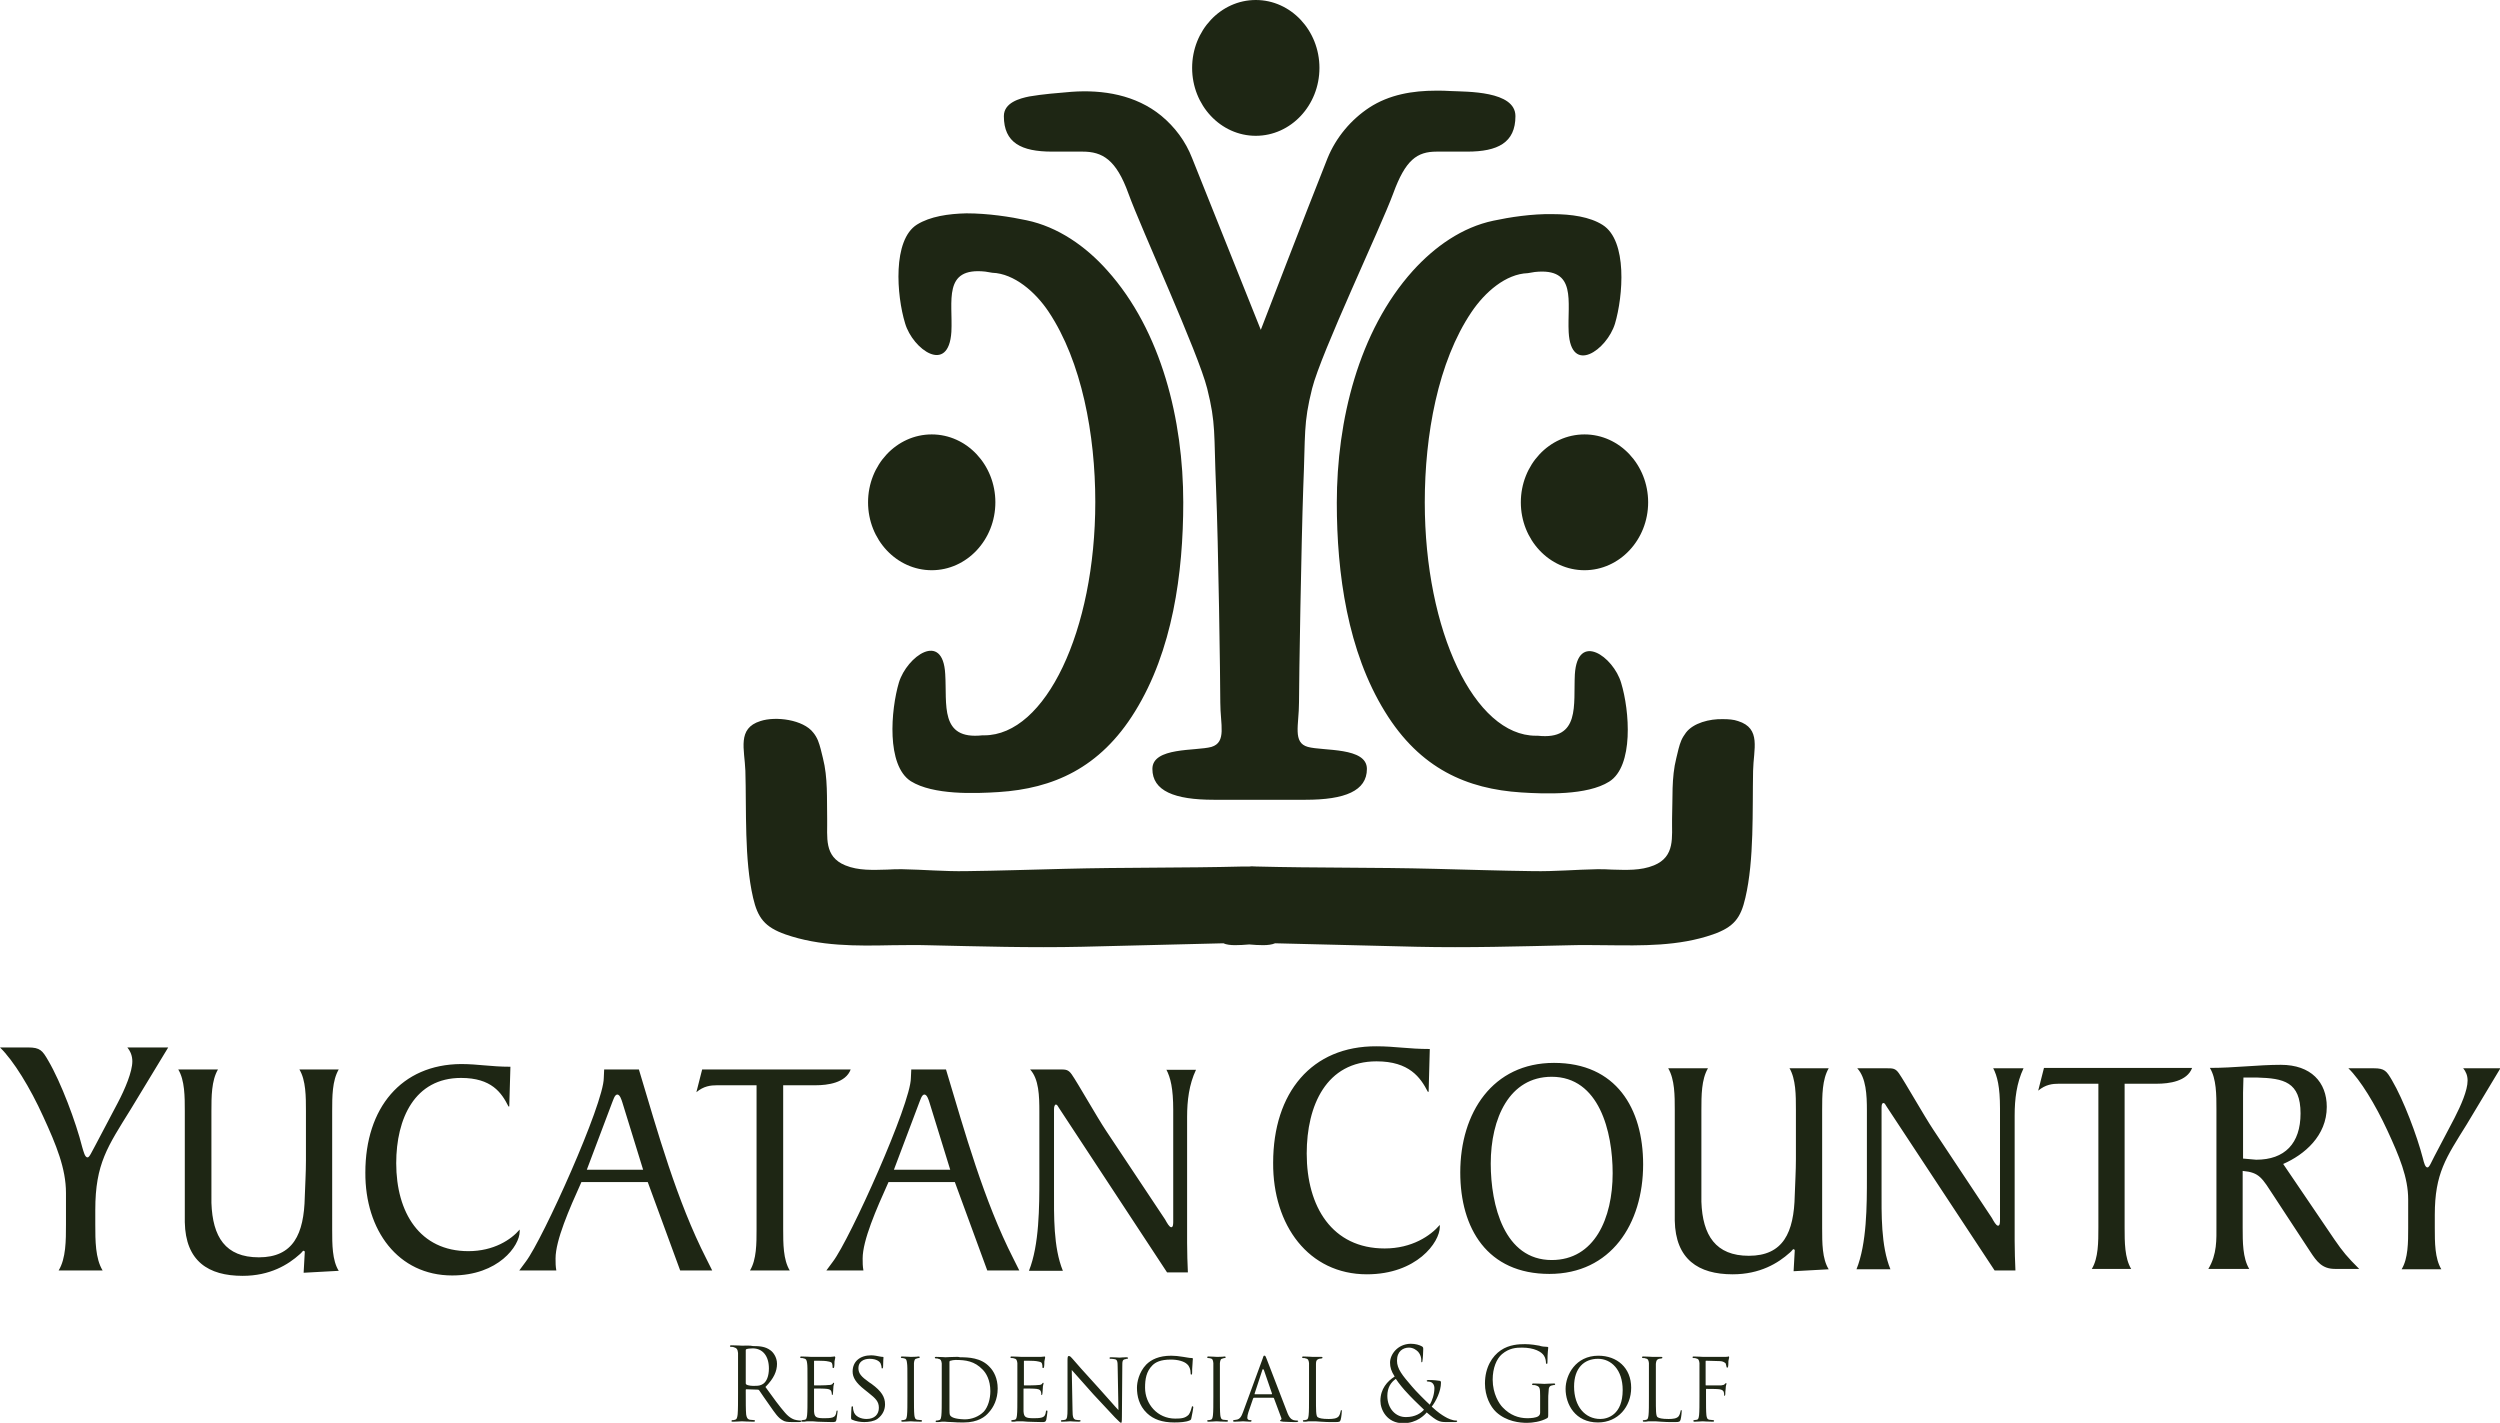 <?xml version="1.0" encoding="utf-8"?>
<!-- Generator: Adobe Illustrator 24.0.3, SVG Export Plug-In . SVG Version: 6.00 Build 0)  -->
<svg version="1.1" id="Layer_1" xmlns="http://www.w3.org/2000/svg" xmlns:xlink="http://www.w3.org/1999/xlink" x="0px" y="0px"
	 viewBox="0 0 64.8 36.88" style="enable-background:new 0 0 64.8 36.88;" xml:space="preserve">
<style type="text/css">
	.st0{fill:#1E2614;}
</style>
<path class="st0" d="M23.6,35.17c-0.01,0-0.15-0.01-0.22-0.01c-0.02,0-0.03,0.01-0.03,0.02c0,0.01,0.01,0.02,0.02,0.02
	c0.02,0,0.04,0,0.07,0.01c0.05,0.01,0.06,0.04,0.07,0.12c0.01,0.07,0.01,0.13,0.01,0.48v0.39c0,0.21,0,0.39-0.01,0.48
	c-0.01,0.06-0.01,0.11-0.06,0.12c-0.02,0.01-0.05,0.01-0.07,0.01c-0.01,0-0.02,0.01-0.02,0.02c0,0.01,0.01,0.02,0.03,0.02
	c0.07,0,0.2-0.01,0.21-0.01c0.01,0,0.15,0.01,0.27,0.01c0.02,0,0.03-0.01,0.03-0.02c0-0.01-0.01-0.02-0.02-0.02
	c-0.02,0-0.07-0.01-0.1-0.01c-0.06-0.01-0.07-0.05-0.08-0.12c-0.01-0.09-0.01-0.27-0.01-0.48v-0.39c0-0.34,0-0.41,0-0.48
	c0.01-0.08,0.02-0.11,0.08-0.12c0.02-0.01,0.04-0.01,0.05-0.01c0.01,0,0.02-0.01,0.02-0.02c0-0.01-0.01-0.02-0.03-0.02
	C23.75,35.17,23.61,35.17,23.6,35.17 M31.54,35.17c-0.01,0-0.15-0.01-0.22-0.01c-0.02,0-0.03,0.01-0.03,0.02
	c0,0.01,0.01,0.02,0.02,0.02c0.01,0,0.04,0,0.07,0.01c0.05,0.01,0.06,0.04,0.07,0.12c0,0.07,0,0.13,0,0.48v0.39
	c0,0.21,0,0.39-0.01,0.48c-0.01,0.06-0.01,0.11-0.06,0.12c-0.02,0.01-0.05,0.01-0.07,0.01c-0.01,0-0.02,0.01-0.02,0.02
	c0,0.01,0.01,0.02,0.03,0.02c0.07,0,0.2-0.01,0.21-0.01c0.01,0,0.15,0.01,0.27,0.01c0.02,0,0.03-0.01,0.03-0.02
	c0-0.01-0.01-0.02-0.02-0.02c-0.02,0-0.07-0.01-0.1-0.01c-0.06-0.01-0.07-0.05-0.08-0.12c-0.01-0.09-0.01-0.27-0.01-0.48v-0.39
	c0-0.34,0-0.41,0-0.48c0.01-0.08,0.02-0.11,0.08-0.12c0.02-0.01,0.04-0.01,0.05-0.01c0.01,0,0.02-0.01,0.02-0.02
	c0-0.01-0.01-0.02-0.03-0.02C31.69,35.17,31.55,35.17,31.54,35.17 M34.02,35.17c-0.01,0-0.15-0.01-0.24-0.01
	c-0.02,0-0.03,0.01-0.03,0.02c0,0.01,0.01,0.02,0.02,0.02c0.02,0,0.06,0,0.07,0.01c0.07,0.01,0.08,0.05,0.09,0.12
	c0,0.07,0,0.13,0,0.48v0.39c0,0.21,0,0.39-0.01,0.48c-0.01,0.06-0.01,0.11-0.06,0.12c-0.02,0.01-0.05,0.01-0.07,0.01
	c-0.01,0-0.02,0.01-0.02,0.02c0,0.01,0.01,0.02,0.03,0.02c0.03,0,0.08,0,0.12-0.01c0.04,0,0.08,0,0.09,0c0.06,0,0.14,0,0.23,0.01
	c0.1,0.01,0.22,0.01,0.37,0.01c0.12,0,0.12-0.01,0.14-0.06c0.02-0.07,0.03-0.2,0.03-0.22c0-0.02,0-0.03-0.01-0.03
	c-0.01,0-0.02,0.01-0.02,0.03c-0.01,0.04-0.02,0.09-0.05,0.13c-0.05,0.06-0.15,0.07-0.26,0.07c-0.17,0-0.25-0.02-0.29-0.05
	c-0.04-0.04-0.04-0.17-0.04-0.5v-0.4c0-0.34,0-0.41,0-0.48c0-0.08,0.02-0.11,0.08-0.13c0.02,0,0.06-0.01,0.07-0.01
	c0.01,0,0.02-0.01,0.02-0.02c0-0.01-0.01-0.02-0.03-0.02C34.19,35.17,34.03,35.17,34.02,35.17 M42.83,35.17
	c-0.01,0-0.15-0.01-0.24-0.01c-0.02,0-0.03,0.01-0.03,0.02c0,0.01,0.01,0.02,0.02,0.02c0.02,0,0.06,0,0.07,0.01
	c0.07,0.01,0.08,0.05,0.09,0.12c0,0.07,0,0.13,0,0.48v0.39c0,0.21,0,0.39-0.01,0.48c-0.01,0.06-0.01,0.11-0.06,0.12
	c-0.02,0.01-0.05,0.01-0.07,0.01c-0.01,0-0.02,0.01-0.02,0.02c0,0.01,0.01,0.02,0.03,0.02c0.03,0,0.08,0,0.12-0.01
	c0.04,0,0.08,0,0.09,0c0.06,0,0.14,0,0.23,0.01c0.1,0.01,0.22,0.01,0.37,0.01c0.11,0,0.12-0.01,0.14-0.06
	c0.02-0.07,0.03-0.2,0.03-0.22c0-0.02,0-0.03-0.01-0.03c-0.01,0-0.02,0.01-0.02,0.03c-0.01,0.04-0.02,0.09-0.05,0.13
	c-0.05,0.06-0.15,0.07-0.26,0.07c-0.17,0-0.25-0.02-0.29-0.05c-0.04-0.04-0.04-0.17-0.04-0.5v-0.4c0-0.34,0-0.41,0-0.48
	c0.01-0.08,0.02-0.11,0.08-0.13c0.02,0,0.06-0.01,0.07-0.01c0.01,0,0.02-0.01,0.02-0.02c0-0.01-0.01-0.02-0.03-0.02
	C43,35.17,42.84,35.17,42.83,35.17 M24.63,36.69c-0.02-0.02-0.02-0.1-0.02-0.16c0-0.04,0-0.25,0-0.48v-0.74
	c0-0.03,0.01-0.04,0.03-0.04c0.02-0.01,0.09-0.02,0.13-0.02c0.26,0,0.49,0.03,0.7,0.25c0.09,0.09,0.2,0.27,0.2,0.56
	c0,0.2-0.06,0.41-0.17,0.53c-0.13,0.13-0.31,0.2-0.5,0.2C24.73,36.78,24.66,36.73,24.63,36.69 M24.8,35.17
	c-0.13,0-0.26,0.01-0.29,0.01c-0.01,0-0.15-0.01-0.25-0.01c-0.02,0-0.03,0.01-0.03,0.02c0,0.01,0.01,0.02,0.02,0.02
	c0.02,0,0.06,0,0.07,0.01c0.07,0.01,0.08,0.05,0.09,0.12c0,0.07,0,0.13,0,0.48v0.39c0,0.21,0,0.39-0.01,0.48
	c-0.01,0.06-0.01,0.11-0.06,0.12c-0.02,0.01-0.05,0.01-0.07,0.01c-0.01,0-0.02,0.01-0.02,0.02c0,0.01,0.01,0.02,0.03,0.02
	c0.03,0,0.09,0,0.13-0.01c0.04,0,0.08,0,0.09,0c0.01,0,0.08,0.01,0.18,0.01c0.09,0.01,0.21,0.01,0.3,0.01
	c0.37,0,0.56-0.15,0.65-0.26c0.12-0.13,0.23-0.34,0.23-0.62c0-0.26-0.1-0.45-0.21-0.56c-0.22-0.24-0.55-0.25-0.77-0.25
	C24.86,35.17,24.82,35.17,24.8,35.17 M21.63,35.16c-0.02,0-0.06,0.01-0.1,0.01c-0.05,0-0.5,0-0.51,0c-0.01,0-0.15-0.01-0.25-0.01
	c-0.02,0-0.03,0.01-0.03,0.02c0,0.01,0.01,0.02,0.02,0.02c0.02,0,0.06,0,0.07,0.01c0.07,0.01,0.08,0.05,0.09,0.12
	c0.01,0.07,0.01,0.13,0.01,0.48v0.39c0,0.21,0,0.39-0.01,0.48c-0.01,0.06-0.01,0.11-0.06,0.12c-0.02,0-0.05,0.01-0.07,0.01
	c-0.01,0-0.02,0.01-0.02,0.02c0,0.01,0.01,0.02,0.03,0.02c0.03,0,0.08,0,0.12-0.01c0.05,0,0.09,0,0.09,0c0.03,0,0.09,0,0.18,0.01
	c0.09,0,0.21,0.01,0.37,0.01c0.08,0,0.11,0,0.12-0.06c0.01-0.05,0.03-0.2,0.03-0.21c0-0.02,0-0.03-0.01-0.03
	c-0.01,0-0.02,0.01-0.02,0.03c-0.01,0.09-0.04,0.13-0.1,0.15c-0.06,0.02-0.16,0.02-0.22,0.02c-0.21,0-0.25-0.03-0.26-0.18
	c0-0.04,0-0.3,0-0.38v-0.19c0-0.01,0-0.02,0.01-0.02c0.04,0,0.27,0,0.33,0.01c0.08,0.01,0.1,0.04,0.11,0.07
	c0.01,0.03,0.01,0.05,0.01,0.07c0,0.01,0.01,0.02,0.01,0.02c0.01,0,0.02-0.02,0.02-0.04c0-0.02,0.01-0.1,0.01-0.14
	c0-0.07,0.02-0.11,0.02-0.12c0-0.01,0-0.02-0.01-0.02c-0.01,0-0.02,0.01-0.03,0.03c-0.02,0.02-0.05,0.03-0.11,0.03
	c-0.05,0.01-0.33,0.01-0.36,0.01c-0.01,0-0.01-0.01-0.01-0.02v-0.6c0-0.02,0-0.02,0.01-0.02c0.02,0,0.27,0,0.31,0.01
	c0.12,0.02,0.14,0.03,0.15,0.07c0.01,0.03,0.01,0.06,0.01,0.08c0,0.02,0,0.03,0.02,0.03c0.01,0,0.02-0.01,0.02-0.02
	c0.01-0.03,0.01-0.13,0.01-0.15c0.01-0.06,0.02-0.09,0.02-0.1c0-0.01,0-0.02-0.01-0.02C21.65,35.15,21.64,35.16,21.63,35.16
	 M27.08,35.16c-0.02,0-0.06,0.01-0.1,0.01c-0.05,0-0.5,0-0.51,0c-0.01,0-0.15-0.01-0.25-0.01c-0.02,0-0.03,0.01-0.03,0.02
	c0,0.01,0.01,0.02,0.02,0.02c0.02,0,0.06,0,0.07,0.01c0.07,0.01,0.08,0.05,0.09,0.12c0,0.07,0,0.13,0,0.48v0.39
	c0,0.21,0,0.39-0.01,0.48c-0.01,0.06-0.01,0.11-0.06,0.12c-0.02,0-0.05,0.01-0.07,0.01c-0.01,0-0.02,0.01-0.02,0.02
	c0,0.01,0.01,0.02,0.03,0.02c0.03,0,0.08,0,0.12-0.01c0.05,0,0.09,0,0.09,0c0.03,0,0.09,0,0.18,0.01c0.09,0,0.21,0.01,0.37,0.01
	c0.08,0,0.1,0,0.12-0.06c0.01-0.05,0.03-0.2,0.03-0.21c0-0.02,0-0.03-0.02-0.03c-0.01,0-0.02,0.01-0.02,0.03
	c-0.01,0.09-0.04,0.13-0.1,0.15c-0.06,0.02-0.16,0.02-0.22,0.02c-0.21,0-0.25-0.03-0.26-0.18c0-0.04,0-0.3,0-0.38v-0.19
	c0-0.01,0-0.02,0.01-0.02c0.04,0,0.27,0,0.33,0.01c0.08,0.01,0.1,0.04,0.11,0.07c0.01,0.03,0.01,0.05,0.01,0.07
	c0,0.01,0,0.02,0.01,0.02c0.01,0,0.02-0.02,0.02-0.04c0-0.02,0.01-0.1,0.01-0.14c0-0.07,0.02-0.11,0.02-0.12
	c0-0.01-0.01-0.02-0.01-0.02c-0.01,0-0.02,0.01-0.03,0.03c-0.02,0.02-0.05,0.03-0.1,0.03c-0.05,0.01-0.33,0.01-0.36,0.01
	c-0.01,0-0.01-0.01-0.01-0.02v-0.6c0-0.02,0-0.02,0.01-0.02c0.02,0,0.27,0,0.31,0.01c0.12,0.02,0.14,0.03,0.15,0.07
	c0.01,0.03,0.01,0.06,0.01,0.08c0,0.02,0,0.03,0.02,0.03c0.01,0,0.02-0.01,0.02-0.02c0.01-0.03,0.01-0.13,0.01-0.15
	c0.01-0.06,0.02-0.09,0.02-0.1c0-0.01,0-0.02-0.01-0.02C27.1,35.15,27.09,35.16,27.08,35.16 M44.8,35.16
	c-0.02,0.01-0.06,0.01-0.1,0.01c-0.05,0-0.52,0-0.56,0c-0.01,0-0.15-0.01-0.24-0.01c-0.02,0-0.03,0.01-0.03,0.02
	c0,0.01,0.01,0.02,0.02,0.02c0.02,0,0.06,0,0.07,0.01c0.07,0.01,0.08,0.05,0.09,0.12c0,0.07,0,0.13,0,0.48v0.39
	c0,0.21,0,0.39-0.01,0.48c-0.01,0.06-0.01,0.11-0.06,0.12c-0.02,0-0.05,0.01-0.07,0.01c-0.01,0-0.02,0.01-0.02,0.02
	c0,0.01,0.01,0.02,0.03,0.02c0.07,0,0.2-0.01,0.21-0.01c0.01,0,0.15,0.01,0.27,0.01c0.02,0,0.03-0.01,0.03-0.02
	c0-0.01-0.01-0.02-0.02-0.02c-0.02,0-0.07-0.01-0.1-0.01c-0.06-0.01-0.07-0.05-0.08-0.12c-0.01-0.09-0.01-0.26-0.01-0.48v-0.18
	c0-0.02,0-0.02,0.01-0.02c0.04,0,0.29,0,0.34,0.01c0.07,0.01,0.1,0.04,0.11,0.07c0.01,0.03,0.01,0.06,0.01,0.08
	c0,0.01,0,0.02,0.01,0.02c0.01,0,0.02-0.02,0.02-0.04c0-0.02,0-0.1,0.01-0.15c0-0.07,0.02-0.11,0.02-0.12c0-0.01,0-0.02-0.01-0.02
	c-0.01,0-0.02,0.01-0.03,0.02c-0.02,0.03-0.05,0.03-0.1,0.04c-0.03,0-0.06,0-0.1,0l-0.29,0c-0.01,0-0.01-0.01-0.01-0.02v-0.6
	c0-0.02,0-0.02,0.02-0.02l0.35,0.01c0.08,0,0.13,0.04,0.15,0.06c0.01,0.03,0.02,0.07,0.02,0.08c0,0.02,0.01,0.03,0.02,0.03
	c0.01,0,0.02-0.01,0.02-0.02c0.01-0.03,0.01-0.13,0.01-0.15c0.01-0.06,0.02-0.09,0.02-0.1c0-0.01-0.01-0.02-0.01-0.02
	C44.82,35.15,44.81,35.16,44.8,35.16 M27.67,35.25v1.27c0,0.2-0.01,0.26-0.06,0.28c-0.03,0.01-0.07,0.01-0.09,0.01
	c-0.01,0-0.02,0.01-0.02,0.02c0,0.02,0.01,0.02,0.03,0.02c0.1,0,0.19-0.01,0.21-0.01c0.02,0,0.11,0.01,0.23,0.01
	c0.02,0,0.04-0.01,0.04-0.02c0-0.01-0.01-0.02-0.02-0.02c-0.02,0-0.07,0-0.11-0.01c-0.06-0.02-0.08-0.07-0.08-0.25l-0.02-1.04
	c0.07,0.08,0.31,0.35,0.56,0.63c0.23,0.25,0.54,0.58,0.56,0.6c0.12,0.12,0.14,0.14,0.16,0.14c0.01,0,0.02-0.01,0.02-0.16l0.01-1.3
	c0-0.13,0-0.18,0.08-0.19c0.02-0.01,0.04-0.01,0.05-0.01c0.01,0,0.02-0.01,0.02-0.02c0-0.01-0.02-0.02-0.04-0.02
	c-0.09,0-0.16,0.01-0.18,0.01c-0.02,0-0.13-0.01-0.22-0.01c-0.02,0-0.04,0-0.04,0.02c0,0.01,0,0.02,0.02,0.02
	c0.02,0,0.07,0,0.11,0.01c0.07,0.01,0.08,0.06,0.08,0.21l0.02,1.11c-0.07-0.07-0.3-0.34-0.51-0.57c-0.33-0.36-0.65-0.72-0.68-0.76
	c-0.02-0.02-0.06-0.07-0.08-0.07C27.68,35.14,27.67,35.16,27.67,35.25 M29.71,35.37c-0.19,0.2-0.24,0.46-0.24,0.6
	c0,0.21,0.05,0.46,0.26,0.66c0.17,0.16,0.39,0.24,0.71,0.24c0.14,0,0.3-0.01,0.39-0.05c0.04-0.02,0.04-0.02,0.05-0.06
	c0.02-0.08,0.05-0.27,0.05-0.28c0-0.02-0.01-0.03-0.02-0.03c-0.01,0-0.02,0.01-0.02,0.03c-0.01,0.04-0.04,0.14-0.08,0.19
	c-0.09,0.09-0.19,0.1-0.35,0.1c-0.46,0-0.78-0.38-0.78-0.8c0-0.22,0.03-0.42,0.19-0.58c0.08-0.08,0.21-0.15,0.48-0.15
	c0.19,0,0.35,0.05,0.42,0.12c0.06,0.05,0.09,0.14,0.09,0.22c0,0.03,0,0.05,0.02,0.05c0.01,0,0.02-0.01,0.02-0.05
	c0-0.03,0-0.15,0.01-0.23c0-0.08,0.01-0.11,0.01-0.13c0-0.01-0.01-0.02-0.03-0.02c-0.07,0-0.14-0.02-0.22-0.03
	c-0.11-0.02-0.23-0.03-0.31-0.03C30.04,35.14,29.84,35.24,29.71,35.37 M40.8,35.94c0-0.48,0.26-0.72,0.62-0.72
	c0.34,0,0.64,0.28,0.64,0.81c0,0.64-0.39,0.75-0.58,0.75C41.09,36.78,40.8,36.46,40.8,35.94 M40.58,36c0,0.4,0.25,0.87,0.84,0.87
	c0.52,0,0.86-0.41,0.86-0.9c0-0.52-0.37-0.83-0.85-0.83C40.84,35.14,40.58,35.64,40.58,36 M22.1,35.55c0,0.15,0.08,0.29,0.31,0.47
	l0.1,0.08c0.19,0.15,0.27,0.23,0.27,0.39c0,0.17-0.11,0.29-0.32,0.29c-0.14,0-0.31-0.06-0.34-0.22c-0.01-0.03-0.01-0.06-0.01-0.08
	c0-0.02-0.01-0.03-0.02-0.03c-0.01,0-0.02,0.01-0.02,0.04c0,0.04-0.01,0.13-0.01,0.23c0,0.06,0,0.07,0.03,0.08
	c0.09,0.04,0.21,0.06,0.31,0.06c0.12,0,0.25-0.02,0.34-0.08c0.15-0.11,0.2-0.25,0.2-0.38c0-0.19-0.09-0.34-0.35-0.53l-0.06-0.04
	c-0.21-0.15-0.28-0.23-0.28-0.37c0-0.16,0.13-0.24,0.29-0.24c0.19,0,0.26,0.08,0.28,0.11c0.01,0.02,0.03,0.08,0.03,0.11
	c0,0.02,0,0.03,0.02,0.03c0.01,0,0.02-0.02,0.02-0.05c0-0.15,0.01-0.22,0.01-0.23c0-0.01,0-0.02-0.02-0.02c-0.02,0-0.03,0-0.08-0.01
	c-0.05-0.01-0.14-0.03-0.22-0.03C22.29,35.13,22.1,35.29,22.1,35.55 M32.52,36.12l0.2-0.61c0.01-0.03,0.02-0.03,0.04,0l0.21,0.61
	c0,0.01,0,0.02-0.01,0.02h-0.44C32.52,36.14,32.52,36.13,32.52,36.12 M32.73,35.21l-0.51,1.39c-0.04,0.11-0.08,0.19-0.18,0.2
	c-0.02,0-0.05,0.01-0.06,0.01c-0.01,0-0.02,0.01-0.02,0.02c0,0.01,0.01,0.02,0.04,0.02c0.09,0,0.2-0.01,0.22-0.01
	c0.02,0,0.14,0.01,0.19,0.01c0.02,0,0.03-0.01,0.03-0.02c0-0.01,0-0.02-0.02-0.02H32.4c-0.04,0-0.07-0.02-0.07-0.06
	c0-0.04,0.01-0.09,0.03-0.15l0.12-0.35c0.01-0.01,0.01-0.02,0.02-0.02H33c0.01,0,0.01,0,0.02,0.01l0.19,0.51
	c0.02,0.04-0.01,0.05-0.02,0.06c-0.01,0-0.01,0-0.01,0.02c0,0.01,0.03,0.01,0.08,0.02c0.15,0.01,0.31,0.01,0.34,0.01
	c0.02,0,0.05-0.01,0.05-0.02c0-0.01-0.01-0.02-0.03-0.02c-0.02,0-0.05,0-0.09-0.01c-0.05-0.02-0.11-0.04-0.18-0.24
	c-0.13-0.34-0.48-1.25-0.52-1.35c-0.02-0.05-0.03-0.08-0.05-0.08C32.76,35.13,32.75,35.14,32.73,35.21 M19.35,35.89
	c-0.01-0.01-0.02-0.02-0.02-0.03V35c0-0.02,0.01-0.03,0.02-0.03c0.02-0.01,0.09-0.02,0.16-0.02c0.26,0,0.42,0.2,0.42,0.52
	c0,0.2-0.06,0.34-0.15,0.4c-0.06,0.04-0.12,0.05-0.18,0.05C19.49,35.93,19.38,35.91,19.35,35.89 M19.24,34.88
	c-0.01,0-0.17-0.01-0.28-0.01c-0.03,0-0.04,0.01-0.04,0.02c0,0.01,0.01,0.02,0.02,0.02c0.02,0,0.06,0,0.08,0.01
	c0.08,0.02,0.1,0.06,0.11,0.15c0,0.08,0,0.16,0,0.56v0.46c0,0.25,0,0.46-0.01,0.57c-0.01,0.08-0.02,0.13-0.07,0.14
	c-0.02,0.01-0.05,0.01-0.07,0.01c-0.01,0-0.02,0.01-0.02,0.02c0,0.02,0.01,0.02,0.04,0.02c0.07,0,0.23-0.01,0.23-0.01
	c0.01,0,0.17,0.01,0.3,0.01c0.03,0,0.04-0.01,0.04-0.02c0-0.01-0.01-0.02-0.02-0.02c-0.02,0-0.08-0.01-0.11-0.01
	c-0.07-0.01-0.09-0.07-0.1-0.14c-0.01-0.11-0.01-0.32-0.01-0.57v-0.06c0-0.01,0-0.02,0.02-0.02l0.3,0.01c0.01,0,0.02,0.01,0.03,0.02
	c0.05,0.07,0.16,0.24,0.27,0.39c0.14,0.2,0.22,0.32,0.33,0.38c0.06,0.04,0.12,0.05,0.26,0.05h0.17c0.04,0,0.06-0.01,0.06-0.02
	c0-0.01-0.01-0.02-0.02-0.02c-0.01,0-0.05,0-0.1-0.01c-0.06-0.01-0.17-0.04-0.3-0.19c-0.14-0.16-0.31-0.39-0.51-0.67
	c0.22-0.22,0.3-0.41,0.3-0.6c0-0.18-0.11-0.31-0.17-0.35c-0.13-0.1-0.29-0.11-0.45-0.11C19.45,34.87,19.26,34.88,19.24,34.88
	 M35.96,36.18c0-0.21,0.09-0.35,0.22-0.44c0.07,0.11,0.22,0.29,0.29,0.36c0.06,0.07,0.31,0.32,0.44,0.44
	c-0.08,0.09-0.23,0.19-0.46,0.19C36.18,36.74,35.96,36.51,35.96,36.18 M36.03,35.32c0,0.12,0.03,0.22,0.12,0.36
	c-0.19,0.12-0.37,0.32-0.37,0.63c0,0.23,0.17,0.58,0.59,0.58c0.36,0,0.56-0.22,0.61-0.28c0.27,0.23,0.33,0.25,0.51,0.25h0.24
	c0.02,0,0.04-0.01,0.04-0.02c0-0.02-0.01-0.02-0.03-0.02c-0.09,0-0.21-0.05-0.29-0.1c-0.07-0.04-0.18-0.11-0.34-0.26
	c0.11-0.14,0.24-0.4,0.24-0.62c0-0.03-0.01-0.05-0.04-0.05c-0.14-0.02-0.23-0.02-0.29-0.02c-0.02,0-0.04,0.01-0.04,0.02
	c0,0.01,0.01,0.02,0.03,0.02c0.04,0,0.09,0.01,0.12,0.04c0.04,0.04,0.05,0.09,0.05,0.13c0,0.16-0.06,0.33-0.12,0.43
	c-0.08-0.07-0.38-0.37-0.46-0.47c-0.25-0.29-0.39-0.46-0.39-0.67c0-0.25,0.16-0.34,0.31-0.34c0.11,0,0.19,0.06,0.24,0.11
	c0.06,0.07,0.08,0.15,0.08,0.22c0,0.04,0,0.05,0.01,0.05c0.01,0,0.02-0.01,0.02-0.04c0.01-0.04,0.02-0.22,0.02-0.3
	c0-0.03,0-0.05-0.03-0.07c-0.07-0.04-0.17-0.07-0.3-0.07C36.22,34.84,36.03,35.11,36.03,35.32 M38.9,35
	c-0.22,0.15-0.41,0.44-0.41,0.86c0,0.33,0.14,0.6,0.29,0.74c0.27,0.25,0.62,0.28,0.8,0.28c0.14,0,0.36-0.03,0.52-0.12
	c0.03-0.02,0.03-0.02,0.03-0.14v-0.29c0-0.11,0-0.19,0.01-0.27c0-0.09,0.02-0.14,0.09-0.15c0.03-0.01,0.04-0.01,0.06-0.01
	c0.01,0,0.02-0.01,0.02-0.02c0-0.02-0.01-0.02-0.04-0.02c-0.07,0-0.23,0.01-0.24,0.01c-0.01,0-0.17-0.01-0.28-0.01
	c-0.03,0-0.04,0.01-0.04,0.02c0,0.01,0.01,0.02,0.02,0.02c0.02,0,0.06,0,0.08,0.01c0.1,0.03,0.11,0.06,0.11,0.27v0.44
	c0,0.04-0.02,0.07-0.05,0.09c-0.06,0.04-0.19,0.05-0.28,0.05c-0.23,0-0.45-0.08-0.64-0.28c-0.09-0.09-0.26-0.35-0.26-0.72
	c0-0.3,0.1-0.54,0.24-0.66c0.19-0.16,0.37-0.17,0.52-0.17c0.32,0,0.51,0.11,0.57,0.21c0.04,0.06,0.05,0.14,0.05,0.17
	c0,0.02,0,0.04,0.02,0.04c0.02,0,0.02-0.01,0.02-0.05c0-0.26,0.02-0.33,0.02-0.37c0-0.01-0.01-0.02-0.03-0.02
	c-0.06,0-0.15-0.01-0.2-0.03c-0.05-0.01-0.22-0.04-0.37-0.04C39.37,34.84,39.12,34.85,38.9,35 M7.76,27.72
	C7.93,28,7.93,28.43,7.93,28.8v1.28c0,0.31-0.02,0.63-0.03,0.94c-0.02,0.97-0.3,1.57-1.19,1.57c-0.87,0-1.2-0.53-1.23-1.41V28.8
	c0-0.37,0-0.79,0.17-1.08H4.62C4.79,28,4.79,28.43,4.79,28.8v2.88c0.02,1.01,0.61,1.39,1.5,1.39c0.71,0,1.18-0.29,1.48-0.56
	c0.05-0.04,0.08-0.09,0.09-0.09c0.02,0,0.04,0.01,0.04,0.03l-0.03,0.54l0.91-0.05c-0.17-0.27-0.17-0.69-0.17-1.06V28.8
	c0-0.37,0-0.79,0.17-1.08H7.76z M15.87,28.57c0.02-0.04,0.06-0.2,0.13-0.2c0.07,0,0.11,0.14,0.13,0.2l0.54,1.75h-1.46L15.87,28.57z
	 M15.66,27.72l-0.01,0.22c0,0.67-1.58,4.18-2.02,4.76l-0.17,0.23h0.96c-0.02-0.11-0.02-0.2-0.02-0.31c0-0.47,0.35-1.27,0.67-1.98
	h1.72l0.84,2.29h0.83l-0.15-0.3c-0.77-1.51-1.26-3.28-1.75-4.91H15.66z M18.2,27.72l-0.15,0.59c0.19-0.16,0.37-0.18,0.54-0.18h1.02
	v3.73c0,0.37,0,0.79-0.17,1.07h1.03c-0.17-0.28-0.17-0.7-0.17-1.07v-3.73h0.84c0.31,0,0.78-0.06,0.91-0.41H18.2z M23.83,28.57
	c0.02-0.04,0.06-0.2,0.13-0.2c0.07,0,0.11,0.14,0.13,0.2l0.54,1.75h-1.46L23.83,28.57z M23.62,27.72l-0.01,0.22
	c0,0.67-1.58,4.18-2.02,4.76l-0.17,0.23h0.96c-0.02-0.11-0.02-0.2-0.02-0.31c0-0.47,0.35-1.27,0.67-1.98h1.72l0.84,2.29h0.83
	l-0.15-0.3c-0.77-1.51-1.26-3.28-1.75-4.91H23.62z M30.23,27.72c0.11,0.21,0.18,0.49,0.18,1.05v2.88c0,0.07,0,0.16-0.05,0.16
	c-0.05,0-0.11-0.11-0.16-0.2l-1.53-2.3c-0.24-0.36-0.73-1.23-0.89-1.46c-0.09-0.13-0.16-0.13-0.31-0.13H26.7
	c0.23,0.25,0.24,0.69,0.24,1.09v1.74c0,0.72,0,1.72-0.27,2.39h0.88c-0.25-0.61-0.23-1.44-0.23-2.09v-2.1c0-0.07,0.02-0.12,0.05-0.12
	c0.03,0,0.05,0.04,0.08,0.09l2.8,4.26h0.54c-0.01-0.24-0.02-0.49-0.02-0.76v-3.27c0-0.42,0.05-0.84,0.23-1.22H30.23z M46.38,27.68
	c0.17,0.29,0.17,0.71,0.17,1.08v1.28c0,0.31-0.02,0.63-0.03,0.94c-0.02,0.97-0.3,1.57-1.19,1.57c-0.86,0-1.2-0.53-1.23-1.4v-2.38
	c0-0.37,0-0.79,0.17-1.08h-1.03c0.17,0.29,0.17,0.71,0.17,1.08v2.87c0.02,1,0.61,1.39,1.5,1.39c0.71,0,1.18-0.29,1.48-0.56
	c0.05-0.04,0.08-0.09,0.09-0.09c0.02,0,0.04,0.01,0.04,0.03l-0.03,0.54l0.91-0.05c-0.17-0.27-0.17-0.69-0.17-1.06v-3.07
	c0-0.37,0-0.79,0.17-1.08H46.38z M51.66,27.68c0.11,0.21,0.18,0.49,0.18,1.05v2.88c0,0.07,0,0.16-0.05,0.16
	c-0.05,0-0.11-0.11-0.16-0.2l-1.52-2.29c-0.24-0.36-0.73-1.23-0.89-1.46c-0.09-0.13-0.16-0.13-0.31-0.13h-0.77
	c0.23,0.25,0.25,0.69,0.25,1.09v1.74c0,0.72,0,1.71-0.27,2.38H49c-0.25-0.61-0.23-1.44-0.23-2.09v-2.1c0-0.07,0.01-0.12,0.05-0.12
	c0.03,0,0.05,0.04,0.08,0.09l2.8,4.25h0.54c-0.01-0.25-0.02-0.49-0.02-0.76v-3.26c0-0.42,0.05-0.84,0.23-1.22H51.66z M52.98,27.68
	l-0.15,0.59c0.19-0.16,0.37-0.18,0.54-0.18h1.02v3.73c0,0.37,0,0.79-0.17,1.07h1.02c-0.17-0.28-0.17-0.7-0.17-1.07v-3.73h0.84
	c0.31,0,0.78-0.06,0.91-0.41H52.98z M63.84,27.68c0.08,0.1,0.12,0.2,0.12,0.33c0,0.25-0.17,0.64-0.34,0.97l-0.52,0.99
	c-0.08,0.15-0.13,0.29-0.18,0.29c-0.06,0-0.09-0.12-0.12-0.24c-0.15-0.58-0.5-1.51-0.8-2.02c-0.14-0.24-0.19-0.31-0.47-0.31h-0.66
	c0.31,0.3,0.7,0.94,1.01,1.61c0.31,0.67,0.54,1.22,0.54,1.79v0.74c0,0.37,0,0.79-0.17,1.07h1.03c-0.17-0.28-0.17-0.7-0.17-1.07
	v-0.34c0-1.08,0.29-1.48,0.83-2.35l0.87-1.45H63.84z M58.14,30.03v-1.71c0-0.13,0.01-0.27,0.01-0.39h0.36
	c0.68,0.02,1.12,0.11,1.12,0.93c0,0.78-0.41,1.2-1.15,1.2C58.37,30.05,58.25,30.04,58.14,30.03 M57.28,27.68
	c0.17,0.28,0.17,0.7,0.17,1.07v3.02c0,0.35,0.02,0.74-0.21,1.12h1.06c-0.17-0.28-0.17-0.7-0.17-1.07v-1.47
	c0.44,0.04,0.5,0.18,0.82,0.67l0.93,1.42c0.17,0.26,0.31,0.45,0.64,0.45h0.63c-0.31-0.31-0.42-0.44-0.64-0.76l-1.33-1.96
	c0.55-0.24,1.13-0.73,1.13-1.48c0-0.64-0.41-1.09-1.19-1.09C58.53,27.6,57.92,27.68,57.28,27.68 M9.47,30.39
	c-0.01,1.5,0.85,2.67,2.25,2.67c1.2,0,1.75-0.77,1.75-1.14v-0.05c-0.22,0.26-0.67,0.56-1.33,0.56c-1.26,0-1.87-1-1.87-2.28
	c0-1.16,0.48-2.21,1.68-2.21c0.79,0,1.05,0.38,1.23,0.74h0.02l0.03-1.03c-0.51,0-0.84-0.07-1.28-0.07
	C10.4,27.59,9.47,28.72,9.47,30.39 M38.64,30.16c0-1.17,0.48-2.25,1.58-2.25c1.23,0,1.58,1.42,1.58,2.5c0,1.17-0.47,2.25-1.58,2.25
	C38.99,32.66,38.64,31.24,38.64,30.16 M37.85,30.39c0,1.45,0.7,2.63,2.31,2.63c1.59,0,2.43-1.29,2.43-2.84
	c0-1.45-0.7-2.63-2.31-2.63C38.69,27.55,37.85,28.84,37.85,30.39 M3.3,27.15c0.09,0.11,0.13,0.23,0.13,0.36
	c0,0.27-0.19,0.72-0.38,1.08l-0.58,1.1C2.38,29.85,2.32,30,2.27,30c-0.07,0-0.1-0.14-0.14-0.27c-0.16-0.64-0.55-1.68-0.88-2.24
	c-0.15-0.26-0.21-0.34-0.52-0.34H0c0.35,0.34,0.78,1.04,1.12,1.79c0.34,0.74,0.59,1.35,0.59,1.98v0.82c0,0.41,0,0.88-0.19,1.19h1.14
	c-0.19-0.31-0.19-0.78-0.19-1.19v-0.38c0-1.2,0.32-1.64,0.92-2.61l0.97-1.6H3.3z M33,30.14c-0.01,1.62,0.92,2.89,2.43,2.89
	c1.29,0,1.89-0.83,1.89-1.23v-0.05c-0.24,0.28-0.72,0.61-1.43,0.61c-1.36,0-2.02-1.08-2.02-2.46c0-1.25,0.51-2.39,1.81-2.39
	c0.85,0,1.14,0.42,1.33,0.79h0.02l0.03-1.11c-0.56,0-0.9-0.07-1.38-0.07C34,27.11,33,28.32,33,30.14 M43.7,18.99
	c-0.05,0.07-0.09,0.13-0.12,0.2c-0.06,0.14-0.09,0.3-0.13,0.46c-0.13,0.51-0.09,1.05-0.11,1.57c-0.01,0.47,0.09,0.98-0.47,1.21
	c-0.34,0.14-0.72,0.12-1.09,0.11c-0.13-0.01-0.25-0.01-0.38-0.01c-0.55,0.01-1.1,0.06-1.66,0.05c-0.85-0.01-1.71-0.04-2.56-0.06
	c-1.54-0.04-3.08-0.02-4.62-0.06c-0.06,0-0.12-0.01-0.17,0c-0.05,0-0.11,0-0.17,0c-1.54,0.04-3.08,0.02-4.62,0.06
	c-0.85,0.02-1.71,0.05-2.56,0.06c-0.55,0.01-1.11-0.04-1.66-0.05c-0.12,0-0.25,0-0.38,0.01c-0.37,0.01-0.75,0.03-1.09-0.11
	c-0.56-0.23-0.46-0.73-0.47-1.21c-0.01-0.52,0.02-1.06-0.11-1.57c-0.04-0.16-0.07-0.31-0.13-0.46c-0.03-0.07-0.07-0.14-0.12-0.2
	c-0.26-0.34-0.98-0.43-1.37-0.3c-0.61,0.19-0.41,0.73-0.39,1.29c0.03,1.02-0.03,2.3,0.2,3.29c0.12,0.52,0.3,0.76,0.84,0.95
	c0.89,0.31,1.83,0.3,2.77,0.28c0.3,0,0.6-0.01,0.9,0c1.34,0.03,2.68,0.07,4.02,0.04c1.22-0.03,2.44-0.06,3.66-0.09
	c0.15,0.07,0.42,0.05,0.67,0.03c0.24,0.02,0.51,0.04,0.67-0.03c1.22,0.03,2.44,0.06,3.66,0.09c1.34,0.03,2.68-0.01,4.02-0.04
	c0.3-0.01,0.6,0,0.9,0c0.94,0.01,1.88,0.03,2.77-0.28c0.54-0.19,0.72-0.42,0.84-0.95c0.23-0.98,0.18-2.27,0.2-3.29
	c0.01-0.56,0.22-1.1-0.39-1.29c-0.11-0.04-0.25-0.05-0.39-0.05C44.31,18.63,43.89,18.74,43.7,18.99 M22.5,13.02
	c0,0.97,0.74,1.76,1.65,1.76c0.91,0,1.65-0.79,1.65-1.76c0-0.97-0.74-1.76-1.65-1.76C23.24,11.26,22.5,12.05,22.5,13.02
	 M39.42,13.02c0,0.97,0.74,1.76,1.65,1.76c0.91,0,1.65-0.79,1.65-1.76c0-0.97-0.74-1.76-1.65-1.76
	C40.16,11.26,39.42,12.05,39.42,13.02 M23.77,5.82c-0.64,0.4-0.53,1.84-0.31,2.56c0.2,0.68,1.13,1.34,1.2,0.22
	c0.04-0.79-0.23-1.68,0.88-1.56l0.18,0.03c0.57,0.02,1.12,0.5,1.46,1.01c0.86,1.29,1.21,3.19,1.21,4.93c0,3.34-1.29,6.05-2.88,6.05
	l-0.05,0c-1.11,0.12-0.91-0.8-0.96-1.59c-0.06-1.12-0.99-0.46-1.2,0.22c-0.21,0.71-0.33,2.15,0.31,2.56
	c0.58,0.36,1.66,0.32,2.28,0.28c1.39-0.09,2.62-0.61,3.53-2.09c0.97-1.57,1.25-3.57,1.25-5.42c0-2.12-0.56-4.44-1.97-6.01
	c-0.56-0.63-1.28-1.13-2.09-1.3c-0.42-0.09-1-0.18-1.56-0.18C24.58,5.54,24.11,5.61,23.77,5.82 M38.71,5.72
	c-0.81,0.17-1.52,0.67-2.09,1.3c-1.41,1.57-1.97,3.89-1.97,6.01c0,1.84,0.28,3.85,1.25,5.42c0.91,1.48,2.13,2,3.53,2.09
	c0.62,0.04,1.71,0.08,2.28-0.28c0.64-0.4,0.53-1.84,0.31-2.56c-0.2-0.68-1.13-1.34-1.2-0.22c-0.04,0.79,0.15,1.71-0.96,1.59l-0.05,0
	c-1.59,0-2.88-2.71-2.88-6.05c0-1.74,0.34-3.64,1.21-4.93c0.35-0.52,0.89-0.99,1.46-1.01l0.18-0.03c1.11-0.12,0.84,0.77,0.88,1.56
	c0.06,1.12,0.99,0.46,1.2-0.22c0.21-0.71,0.33-2.15-0.32-2.56c-0.33-0.21-0.81-0.28-1.3-0.28C39.71,5.54,39.13,5.63,38.71,5.72
	 M35.49,2.79c-0.47,0.31-0.86,0.77-1.08,1.31c-0.57,1.43-1.73,4.45-1.73,4.45s-1.21-3.02-1.78-4.45c-0.17-0.44-0.45-0.81-0.8-1.1
	c-0.66-0.54-1.51-0.68-2.33-0.62c-0.36,0.03-0.74,0.06-1.09,0.12c-0.25,0.05-0.66,0.16-0.66,0.51c0,0.69,0.45,0.92,1.25,0.92h0.79
	c0.51,0,0.87,0.2,1.19,1.09c0.33,0.91,1.81,4.13,2.04,5.05c0.23,0.92,0.17,1.15,0.23,2.58c0.06,1.43,0.11,4.99,0.11,5.56
	c0,0.57,0.17,1.03-0.23,1.15c-0.4,0.11-1.53,0-1.53,0.57c0,0.57,0.57,0.8,1.59,0.8h1.02h0.34h1.02c1.02,0,1.59-0.23,1.59-0.8
	c0-0.57-1.13-0.46-1.53-0.57c-0.4-0.11-0.23-0.57-0.23-1.15c0-0.57,0.06-4.13,0.11-5.56c0.06-1.43,0-1.66,0.23-2.58
	c0.23-0.92,1.78-4.18,2.1-5.05c0.32-0.88,0.62-1.09,1.13-1.09h0.79c0.79,0,1.25-0.23,1.25-0.92c0-0.66-1.27-0.63-1.67-0.65
	c-0.13-0.01-0.26-0.01-0.39-0.01C36.62,2.35,36.01,2.45,35.49,2.79 M30.9,1.76c0,0.97,0.74,1.76,1.65,1.76
	c0.91,0,1.65-0.79,1.65-1.76S33.46,0,32.55,0C31.64,0,30.9,0.79,30.9,1.76"/>
<g>
</g>
<g>
</g>
<g>
</g>
<g>
</g>
<g>
</g>
<g>
</g>
<g>
</g>
<g>
</g>
<g>
</g>
<g>
</g>
<g>
</g>
<g>
</g>
<g>
</g>
<g>
</g>
<g>
</g>
</svg>
